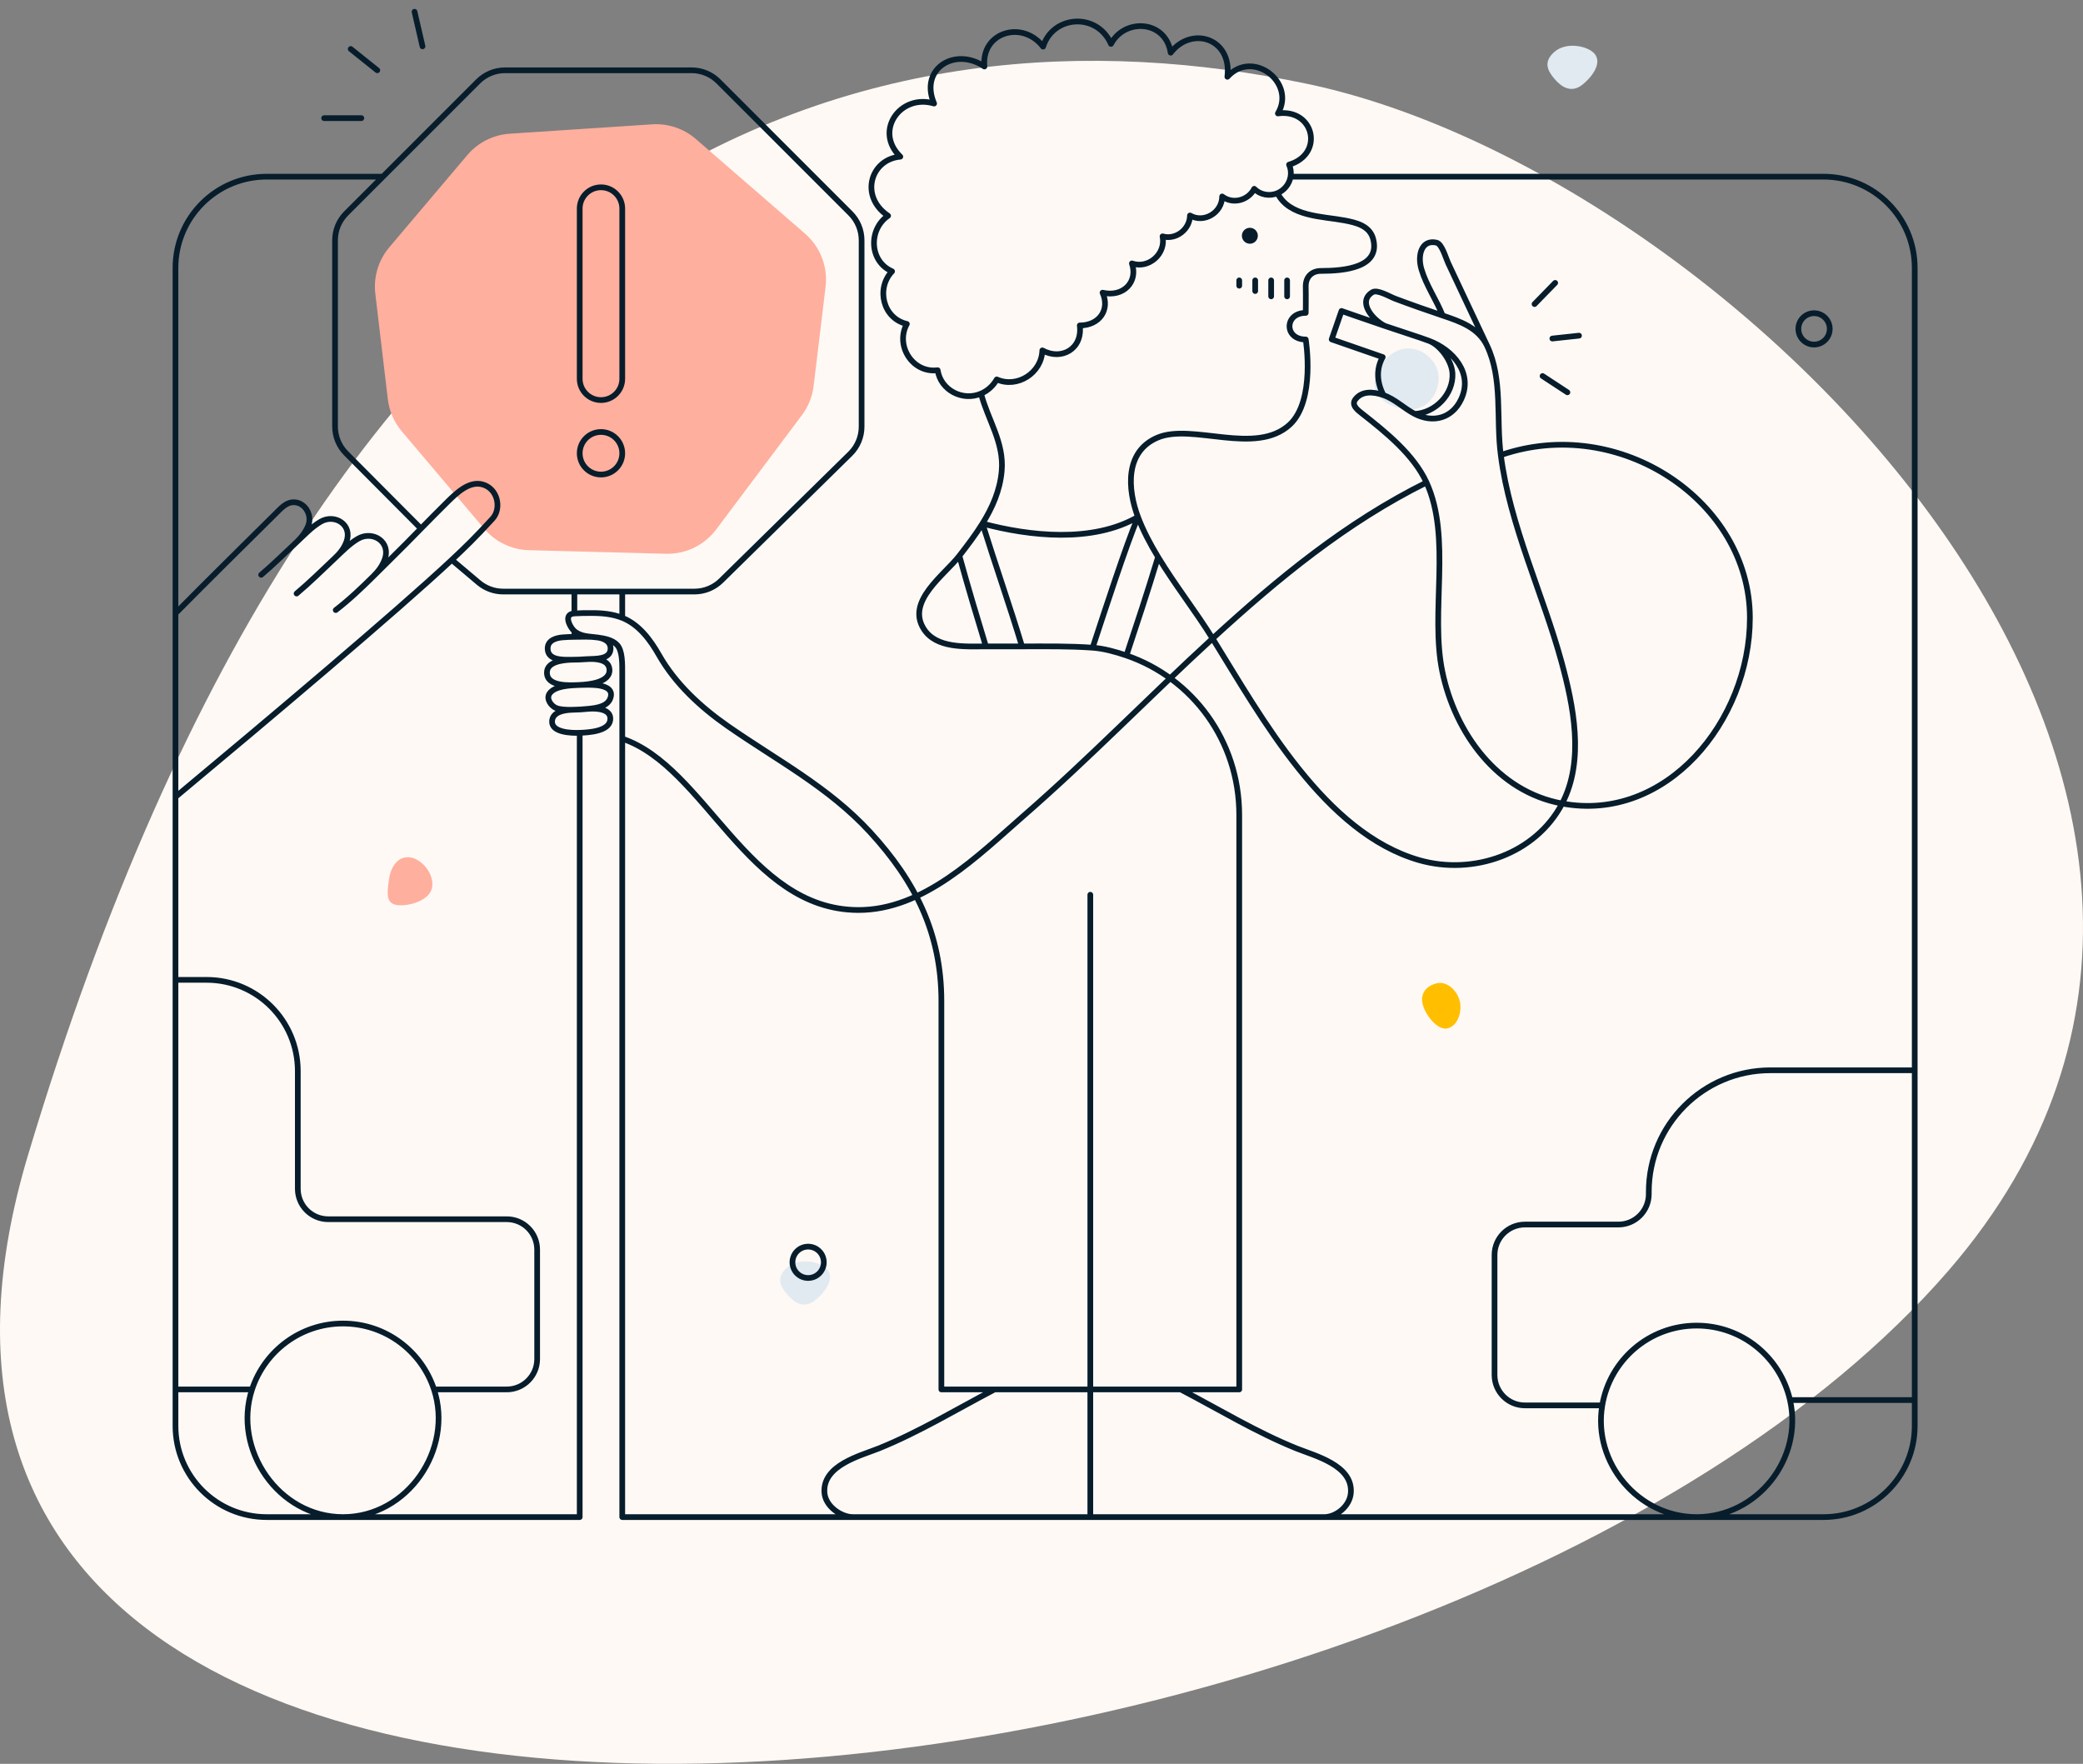 <svg width="548" height="464" viewBox="0 0 548 464" fill="none" xmlns="http://www.w3.org/2000/svg">
<rect x="0" y="0" width="548" height="464" fill="#808080" stroke="none"/>
<path d="M512.667 334.19C620.712 209.22 456.902 45.701 343.85 22.047C230.799 -1.608 88.11 34.615 7.386 303.824C-62.174 535.801 379.101 488.68 512.667 334.19Z" fill="#FFF9F5"/>
<path d="M127.372 139.078C130.318 142.56 134.611 144.619 139.171 144.738L175.204 145.674C180.385 145.808 185.31 143.425 188.419 139.279L210.965 109.219C212.649 106.973 213.713 104.323 214.049 101.536L217.195 75.469C217.832 70.192 215.807 64.942 211.79 61.461L183.085 36.583C179.901 33.824 175.758 32.431 171.555 32.708L134.102 35.172C129.771 35.457 125.742 37.49 122.938 40.803L102.414 65.059C99.547 68.446 98.217 72.872 98.739 77.279L102.031 105.022C102.401 108.138 103.679 111.077 105.705 113.472L127.372 139.078Z" fill="#FFAF9D"/>
<path d="M113.7 233.344C114.209 229.776 110.931 225.976 107.918 225.547C104.905 225.118 102.859 227.698 102.35 231.266L102.346 231.293C101.84 234.848 101.44 237.657 104.446 238.085C107.459 238.514 113.192 236.912 113.7 233.344Z" fill="#FFAF9D"/>
<path d="M380.74 270.536C383.399 269.983 384.676 266.42 384.082 263.559C383.488 260.697 380.788 258.091 378.129 258.643C375.471 259.195 373.643 261.104 374.237 263.965C374.832 266.827 378.082 271.088 380.74 270.536Z" fill="#FFBF00"/>
<path d="M372.523 107.535C376.856 106.635 379.137 101.798 378.351 98.012C377.565 94.227 373.36 90.91 369.027 91.81C364.695 92.71 360.955 98.261 361.741 102.046C362.527 105.832 368.191 108.434 372.523 107.535Z" fill="#E1EAF0"/>
<path d="M207.14 333.384C204.009 336.058 205.327 338.464 207.097 340.537C208.867 342.61 211.542 344.557 214.673 341.883C217.805 339.209 219.409 336.003 217.639 333.93C215.87 331.857 210.272 330.71 207.14 333.384Z" fill="#E1EAF0"/>
<path d="M408.999 13.594C405.867 16.268 407.186 18.674 408.955 20.747C410.725 22.82 413.4 24.767 416.532 22.093C419.664 19.419 421.268 16.213 419.498 14.14C417.728 12.067 412.131 10.92 408.999 13.594Z" fill="#E1EAF0"/>
<path d="M328.817 64.118C329.976 64.118 330.916 63.178 330.916 62.019C330.916 60.86 329.976 59.92 328.817 59.92C327.658 59.92 326.718 60.86 326.718 62.019C326.718 63.178 327.658 64.118 328.817 64.118Z" fill="#071D2B"/>
<path d="M90.243 399.093H70.166C56.911 399.093 46.166 388.348 46.166 375.093V365.51M90.243 399.093H152.511V192.778M90.243 399.093C73.262 399.093 61.137 381.279 66.303 365.51M90.243 399.093C107.225 399.093 119.35 381.279 114.183 365.509M348.409 399.093C351.445 399.093 355.14 396.304 355.387 392.662C355.895 385.423 345.816 382.946 341.045 381.015C330.508 376.752 320.713 370.784 310.629 365.51M348.409 399.093H446.359M348.409 399.093H286.841M310.629 365.51H326.021V214.388C326.021 194.86 313.72 178.392 296.342 172.432M310.629 365.51H261.654M224.356 399.093C221.32 399.093 217.143 396.304 216.896 392.662C216.388 385.423 226.389 382.966 231.239 381.015C241.776 376.752 251.571 370.784 261.654 365.51M224.356 399.093H163.705L163.705 194.321M224.356 399.093H286.841M261.654 365.51H247.662V263.363C247.662 245.732 240.945 231.977 228.855 218.852C217.969 207.028 204.382 200.003 191.411 190.964C184.331 186.025 177.67 179.882 173.374 172.326C171.1 168.333 168.114 164.277 163.705 162.527M286.841 235.377V399.093M258.1 103.549C259.835 110.349 264.201 116.369 263.529 123.897C263.079 129.011 261.086 133.525 258.472 137.734M258.1 103.549C259.845 102.792 261.3 101.471 262.228 99.816C267.612 102.217 274.04 98.125 274.22 92.175C279.305 94.948 284.86 91.729 284.071 85.613C289.224 85.613 292.09 81.457 290.06 76.993C295.573 78.283 299.452 74.095 297.784 69.297C302.164 70.825 306.798 66.779 305.843 62.175C309.368 63.189 313.021 60.342 313.064 56.69C316.729 58.812 321.529 55.953 321.529 51.681C324.297 53.819 328.38 52.748 329.967 49.666C331.549 51.271 334.027 51.695 336.082 50.821M258.1 103.549C253.312 105.626 247.5 102.7 246.682 97.395C240.031 98.226 235.461 90.849 238.58 85.221C232.276 83.77 230.414 75.868 234.69 71.382C228.641 68.732 228.43 60.355 233.641 56.76C226.096 51.681 229.004 41.916 236.859 41.214C229.849 34.47 236.859 24.581 245.745 27.235C241.818 18.087 251.226 12.263 258.982 17.496C258.101 8.515 268.951 5.163 274.416 12.263C277.037 3.986 288.623 3.193 292.284 11.549C295.868 4.696 306.677 5.28 307.984 13.858C313.44 6.75 324.173 10.038 322.901 20.197C329.624 12.819 341.01 21.78 336.194 29.838C345.696 28.537 348.489 40.52 339.132 43.313C339.579 44.303 339.711 45.407 339.53 46.475M150.472 186.72C148.881 186.748 147.35 186.653 146.396 186.291C144.983 185.746 143.626 183.857 144.563 182.457C145.973 180.386 150.193 180.287 152.403 180.193M150.472 186.72C151.958 186.693 153.454 186.615 154.932 186.452M150.472 186.72C148.551 186.802 145.426 187.218 145.241 189.664C145.012 192.696 150.259 192.865 152.511 192.778M154.512 173.39C153.037 173.482 151.56 173.569 150.076 173.559M154.512 173.39C156.616 173.26 160.547 173.552 160.628 170.673C160.684 168.717 158.873 167.93 157.185 167.696M154.512 173.39C156.425 173.272 159.986 173.358 160.319 175.921C160.796 179.551 154.845 180.09 152.403 180.193M154.932 186.452C157.138 186.21 160.229 185.808 160.72 183.137C161.118 180.97 158.533 180.405 156.905 180.246C155.451 180.109 153.936 180.128 152.403 180.193M154.932 186.452C156.917 186.309 160.901 186.466 160.546 189.402C160.185 192.391 154.912 192.685 152.511 192.778M157.185 167.696C159.083 167.959 161.089 168.341 162.306 169.611C163.791 171.162 163.705 174.554 163.705 177.307V194.321M157.185 167.696C155.084 167.404 152.872 167.51 151.126 166.049M157.185 167.696C155.182 167.417 153.138 167.506 151.126 167.534M150.076 173.559C148.057 173.673 143.891 174.059 143.891 176.928C143.864 180.715 149.943 180.298 152.403 180.193M150.076 173.559C147.927 173.559 144.164 173.662 144.081 170.699C144.019 168.504 146.145 167.829 148.005 167.668C149.049 167.573 150.086 167.549 151.126 167.534M163.705 194.321C185.66 201.766 196.658 239.21 225.679 239.392C243.03 239.504 257.317 225.035 269.476 214.443C286.394 199.717 302.307 183.293 319.011 167.974M375.291 126.932C354.191 137.407 336.321 152.099 319.011 167.974M375.291 126.932C371.942 119.61 364.619 113.705 358.344 108.785C357.239 107.903 355.406 106.588 356.581 105.049C358.276 102.842 361.167 102.972 363.954 103.944M375.291 126.932C381.939 141.466 376.21 161.023 379.445 176.65C382.772 192.791 393.961 208.287 410.971 211.38M98.163 151.652C99.535 150.289 100.528 148.987 101.172 147.28C102.977 142.536 98.037 139.486 94.203 141.711C91.889 143.052 89.967 145.078 87.976 146.96M98.163 151.652C95.138 154.645 91.835 157.796 88.326 160.488M98.163 151.652C99.807 150.026 101.369 148.447 102.837 147.013C105.517 144.399 108.137 141.715 110.757 139.044M78.028 156.137C81.472 153.242 84.706 150.052 87.976 146.96M87.976 146.96C89.432 145.603 90.481 144.271 91.111 142.62C92.86 138.03 88.074 135.077 84.366 137.232C81.964 138.631 80 140.78 77.93 142.704M68.708 151.211C71.898 148.516 74.871 145.546 77.93 142.704M46.166 161.35C54.859 152.554 63.701 143.837 72.486 135.134C73.718 133.93 75.089 132.293 76.922 132.139C80.112 131.86 82.197 135.386 81.134 138.184C80.546 139.737 79.47 141.234 77.93 142.704M46.166 161.35V70.475C46.166 57.221 56.911 46.475 70.166 46.475H100.737M46.166 161.35L46.166 209.645M46.166 209.645C70.509 189.359 104.457 160.762 118.851 147.281M46.166 209.645V257.765M336.082 50.821C337.86 50.064 339.197 48.434 339.53 46.475M336.082 50.821C339.212 57.032 347.802 56.876 353.671 57.977C356.749 58.551 360.331 59.391 361.241 62.819C363.242 70.389 353.671 71.27 347.528 71.27C345.206 71.27 343.512 72.733 343.512 75.314C343.572 77.737 343.512 82.31 343.512 82.31C337.879 82.31 337.783 89.306 343.512 89.306M343.512 89.307C343.512 89.307 346.156 105.379 339.314 111.695C330.354 119.966 313.609 111.22 304.486 115.138C295.884 118.824 296.644 128.722 299.379 136.001M410.971 211.38C416.946 199.976 413.909 185.498 410.775 174.019C405.962 156.388 397.174 138.128 394.837 119.713M410.971 211.38C403.978 224.7 387.577 230.321 373.428 226.296C348.474 219.174 331.906 188.773 319.011 167.974M410.971 211.38C438.268 216.466 460.365 189.759 460.365 162.531C460.365 131.886 426.063 108.89 394.837 119.713M394.837 119.713C393.557 110.239 395.425 99.797 391.222 90.945M375.975 89.67C378.864 90.755 381.936 94.875 382.118 98.248C382.398 103.663 377.612 108.625 372.197 108.89M375.975 89.67C373.289 88.661 369.961 87.654 364.319 85.736M375.975 89.67C382.246 92.025 387.648 98.165 384.391 105.049C381.98 110.144 376.915 111.336 372.197 108.89M372.197 108.89C369.313 107.395 367.065 105.029 363.954 103.944M364.319 85.736C358.601 83.791 352.929 81.806 352.929 81.806L350.34 89.278L363.773 93.938C361.931 97.162 362.299 100.75 363.954 103.944M364.319 85.736C361.073 84.131 357.039 79.314 361.073 76.868C362.36 76.084 365.579 78.029 366.992 78.561C371.144 80.123 375.323 81.591 379.529 83.005M379.529 83.005C377.892 78.864 375.238 75.133 373.96 70.851C372.836 67.085 374.02 62.956 377.906 63.827C379.361 64.163 380.327 67.801 380.971 69.172C384.398 76.426 387.781 83.699 391.222 90.945M379.529 83.005C384.158 84.561 388.973 86.209 391.222 90.945M258.472 137.734C261.846 148.531 265.598 159.209 268.875 170.045M258.472 137.734C270.758 141.022 287.436 142.919 299.379 136.001M258.472 137.734C256.644 140.675 254.513 143.467 252.391 146.211M299.379 136.001C296.147 143.725 290.773 160.281 287.443 170.384M299.379 136.001C300.702 139.521 302.567 143.061 304.668 146.53M296.342 172.432C299.099 164.12 301.828 155.933 304.668 146.53M296.342 172.432C293.501 171.458 290.342 170.59 287.443 170.384M304.668 146.53C309.126 153.893 314.477 160.662 319.011 167.974M287.443 170.384C281.243 169.943 275.353 170.045 268.875 170.045M259.374 170.045C257.065 162.447 254.756 154.803 252.391 146.211M259.374 170.045C253.938 170.045 246.345 170.653 243.03 165.455C238.364 158.141 248.445 151.313 252.391 146.211M259.374 170.045H268.875M92.266 12.888L99.262 18.485M85.269 31.078H95.064M111.156 12.188L109.057 3.093M415.407 88.3L408.396 89.056M409.138 74.42L403.709 79.989M405.822 98.921L412.356 103.203M338.614 73.761V77.958M334.417 73.761V77.958M330.219 73.761V76.559M326.021 73.761V75.16M503.729 281.554V70.475C503.729 57.221 492.984 46.475 479.729 46.475H339.53M503.729 281.554V368.309M503.729 281.554H465.765C448.092 281.554 433.765 295.881 433.765 313.554C433.765 313.747 433.765 313.94 433.765 314.133C433.765 318.551 430.183 322.133 425.765 322.133H401.186C396.768 322.133 393.186 325.715 393.186 330.133V361.708C393.186 366.127 396.768 369.708 401.186 369.708H421.52M446.359 399.093H479.729C492.984 399.093 503.729 388.348 503.729 375.093V368.309M446.359 399.093C462.316 399.093 474.411 383.689 470.921 368.309M446.359 399.093C430.974 399.093 418.993 384.774 421.52 369.708M421.52 369.708C423.518 357.796 433.878 348.718 446.359 348.718C458.345 348.718 468.377 357.092 470.921 368.309M470.921 368.309H503.729M163.705 155.618H182.703C185.324 155.618 187.841 154.588 189.711 152.751L223.681 119.377C225.594 117.497 226.672 114.927 226.672 112.244V63.21C226.672 60.558 225.619 58.014 223.743 56.139L189.022 21.418C187.147 19.542 184.603 18.489 181.951 18.489H132.865C130.213 18.489 127.67 19.542 125.794 21.418L100.737 46.475M163.705 155.618V162.527M163.705 155.618H151.112M163.705 162.527C161.127 161.503 158.274 161.25 155.491 161.271C154.045 161.271 152.555 161.274 151.112 161.372M151.112 161.372C150.804 161.393 150.513 161.439 150.272 161.537C148.453 162.299 150.125 165.212 151.126 166.049M151.112 161.372V155.618M151.112 155.618H132.381C130.019 155.618 127.733 154.782 125.929 153.258L118.851 147.281M151.126 166.049V167.534M100.737 46.475L91.073 56.139C89.198 58.014 88.144 60.558 88.144 63.21V112.199C88.144 114.844 89.192 117.38 91.057 119.254L110.757 139.044M110.757 139.044C113.084 136.672 115.412 134.3 117.781 131.971C120.104 129.69 123.364 126.528 126.848 127.41C130.976 128.473 132.032 133.765 129.563 136.463C125.06 141.382 122.56 143.807 118.851 147.281M66.303 365.51C69.601 355.442 79.073 348.171 90.243 348.171C101.413 348.171 110.885 355.442 114.183 365.509M66.303 365.51H46.166M46.166 365.51L46.166 257.765M114.183 365.509C120.561 365.509 126.939 365.509 133.317 365.509C137.735 365.509 141.317 361.927 141.317 357.509V328.732C141.317 324.314 137.735 320.732 133.317 320.732C117.661 320.732 102.005 320.732 86.349 320.732C81.931 320.732 78.349 317.151 78.349 312.732V281.765C78.349 268.51 67.604 257.765 54.349 257.765H46.166M163.705 119.238C163.705 122.329 161.199 124.835 158.108 124.835C155.017 124.835 152.511 122.329 152.511 119.238C152.511 116.146 155.017 113.641 158.108 113.641C161.199 113.641 163.705 116.146 163.705 119.238ZM216.731 332.068C216.731 334.346 214.885 336.193 212.606 336.193C210.328 336.193 208.482 334.346 208.482 332.068C208.482 329.79 210.328 327.943 212.606 327.943C214.885 327.943 216.731 329.79 216.731 332.068ZM481.372 86.516C481.372 88.795 479.525 90.641 477.247 90.641C474.969 90.641 473.122 88.795 473.122 86.516C473.122 84.238 474.969 82.392 477.247 82.392C479.525 82.392 481.372 84.238 481.372 86.516ZM158.108 49.273V49.273C155.017 49.273 152.511 51.779 152.511 54.87V99.647C152.511 102.739 155.017 105.244 158.108 105.244V105.244C161.199 105.244 163.705 102.739 163.705 99.647V54.87C163.705 51.779 161.199 49.273 158.108 49.273Z" stroke="#071D2B" stroke-width="1.5" stroke-miterlimit="10" stroke-linecap="round" stroke-linejoin="round"/>
</svg>
